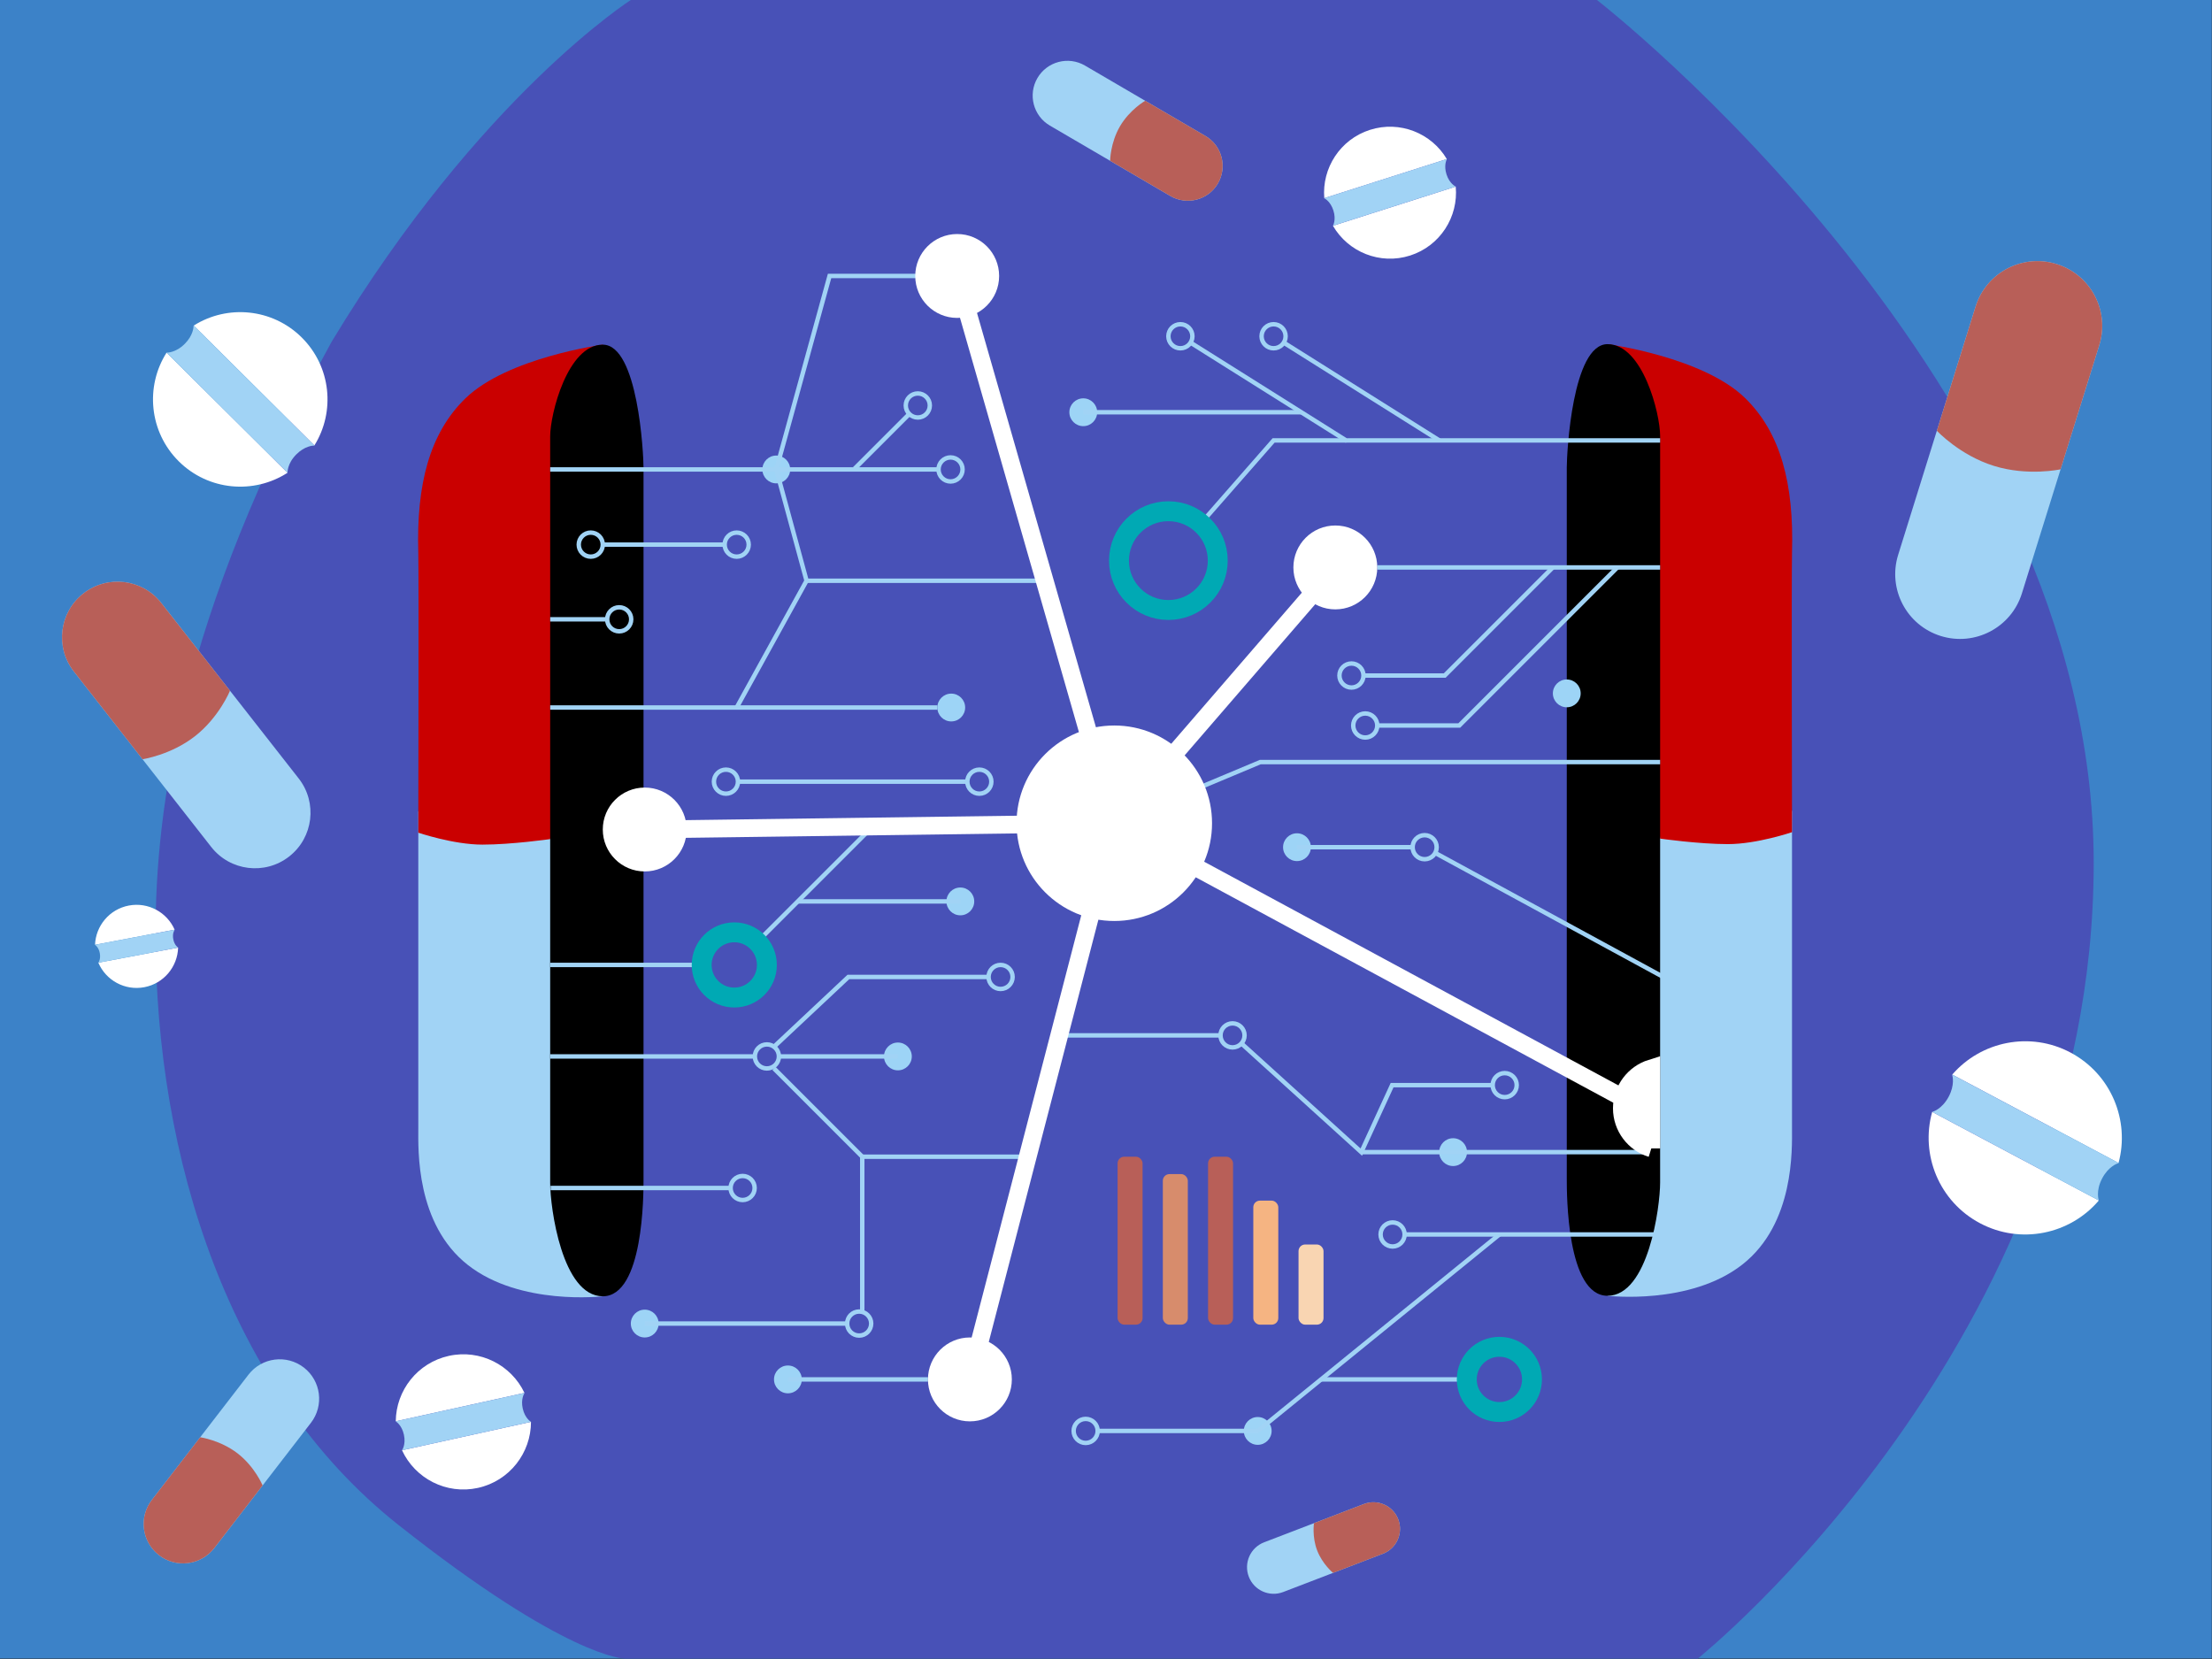 <?xml version="1.0" encoding="UTF-8"?>
<svg id="_2" data-name="2" xmlns="http://www.w3.org/2000/svg" viewBox="0 0 4000 3000">
  <rect x="0" y="0" width="4000" height="3000" fill="#333333" stroke="none"/>
  <defs>
    <style>
      .cls-1, .cls-2, .cls-3, .cls-4 {
        fill: none;
      }

      .cls-5 {
        fill: #9dd4f6;
      }

      .cls-6 {
        fill: #f5b482;
      }

      .cls-2, .cls-3, .cls-7, .cls-4 {
        stroke-miterlimit: 10;
      }

      .cls-2, .cls-7 {
        stroke: #fff;
        stroke-width: 32px;
      }

      .cls-8 {
        fill: #b85f58;
      }

      .cls-9 {
        fill: #a1d3f5;
      }

      .cls-10 {
        fill: #ca0000;
      }

      .cls-3 {
        stroke: #a1d3f5;
        stroke-width: 8px;
      }

      .cls-11, .cls-7 {
        fill: #fff;
      }

      .cls-12 {
        fill: #4851b7;
      }

      .cls-13 {
        fill: #f9d5b2;
      }

      .cls-14 {
        fill: #d78c6c;
      }

      .cls-4 {
        stroke: #00a9b4;
        stroke-width: 36px;
      }

      .cls-15 {
        fill: #3c82c8;
      }
    </style>
  </defs>
  <g id="Sfondo-2" data-name="Sfondo">
    <rect class="cls-15" x="-.42" y="-.78" width="4000" height="3000"/>
    <path class="cls-12" d="M1141.88-.78h1744.94s899.27,695.67,899.27,1561.21-715.9,1438.79-715.9,1438.79h-1940.72s-103.57.2-409.49-242.07c-305.92-242.27-438.71-662.97-438.71-1068.59,0-224.12,43.14-569.52,318.49-1070.68C868.85,172.4,1141.88-.78,1141.88-.78Z"/>
  </g>
  <g id="Pillole">
    <g>
      <path class="cls-9" d="M756.41,1467.35v574.12c0,36.6-4.87,171.94,89.76,246.12,94.64,74.18,243.86,56.51,243.86,56.51l-95.13-894.13s-73.75-10.2-126.31-10.2-112.18,27.58-112.18,27.58Z"/>
      <path class="cls-10" d="M756.41,1505.74s1.07-470.04,0-506.63c-3.59-122.82,20.23-215.71,85.29-278.8,76.3-74,248.33-97.07,248.33-97.07l-95.13,894.13s-69.98,9.96-122.54,9.96-115.96-21.6-115.96-21.6Z"/>
    </g>
    <path d="M1090.03,623.25c-63.67,0-95.13,125.58-95.13,165.79v1350.27c0,44.35,21.46,204.79,95.13,204.79s73.67-184.44,73.67-210.39V846.09c0-25.94-10-222.84-73.67-222.84Z"/>
    <g>
      <path class="cls-9" d="M3240.52,1466.43s0,537.52,0,574.12c0,36.6,4.87,171.94-89.76,246.12s-243.86,56.51-243.86,56.51l95.13-894.13s73.75-10.2,126.31-10.2,112.18,27.58,112.18,27.58Z"/>
      <path class="cls-10" d="M2906.9,622.33l95.13,894.13s69.98,9.96,122.54,9.96,115.96-21.6,115.96-21.6c0,0-1.07-470.04,0-506.63,3.59-122.82-20.23-215.71-85.29-278.8-76.3-74-248.33-97.07-248.33-97.07"/>
    </g>
    <path d="M2906.9,622.33c63.67,0,95.13,125.58,95.13,165.79,0,40.21,0,1305.92,0,1350.27s-21.46,204.79-95.13,204.79-73.67-184.44-73.67-210.39c0-20.98,0-1266.65,0-1287.62,0-25.94,10-222.84,73.67-222.84"/>
  </g>
  <g id="Circuiti">
    <g>
      <circle class="cls-5" cx="2833.23" cy="1253.84" r="25.15"/>
      <circle class="cls-5" cx="2627.66" cy="2083.41" r="25.15"/>
      <circle class="cls-5" cx="2274.35" cy="2587.57" r="25.15"/>
      <circle class="cls-5" cx="1424.79" cy="2494.41" r="25.15"/>
      <circle class="cls-5" cx="1165.88" cy="2393.41" r="25.15"/>
      <circle class="cls-5" cx="1623.67" cy="1910.37" r="25.15"/>
      <circle class="cls-5" cx="1736.58" cy="1630.04" r="25.15"/>
      <circle class="cls-5" cx="1720.17" cy="1279.42" r="25.15"/>
      <circle class="cls-5" cx="1403.78" cy="848.91" r="25.15"/>
      <circle class="cls-5" cx="1958.9" cy="745.46" r="25.15"/>
      <path class="cls-1" d="M2303.05,639.21c-17.18,0-31.15-13.97-31.15-31.15s13.97-31.15,31.15-31.15,31.15,13.97,31.15,31.15-13.97,31.15-31.15,31.15Z"/>
      <circle class="cls-3" cx="2303.05" cy="608.06" r="21.74"/>
      <circle class="cls-3" cx="2443.86" cy="1221.55" r="21.74"/>
      <circle class="cls-3" cx="2576.21" cy="1531.99" r="21.74"/>
      <circle class="cls-3" cx="2720.97" cy="1962.26" r="21.74"/>
      <circle class="cls-3" cx="2228.81" cy="1872.3" r="21.74"/>
      <circle class="cls-3" cx="2518.26" cy="2232.31" r="21.74"/>
      <circle class="cls-3" cx="1963.21" cy="2587.57" r="21.74"/>
      <circle class="cls-3" cx="1553.65" cy="2393.41" r="21.74"/>
      <circle class="cls-3" cx="1342.9" cy="2148.28" r="21.74"/>
      <circle class="cls-3" cx="1386.77" cy="1910.37" r="21.74"/>
      <circle class="cls-3" cx="1809.37" cy="1766.64" r="21.74"/>
      <circle class="cls-3" cx="1312.72" cy="1413.49" r="21.74"/>
      <circle class="cls-3" cx="1770.98" cy="1413.49" r="21.74"/>
      <circle class="cls-3" cx="1332.16" cy="984.86" r="21.74"/>
      <circle class="cls-3" cx="1068.29" cy="984.86" r="21.74"/>
      <circle class="cls-3" cx="1119.71" cy="1119.92" r="21.74"/>
      <circle class="cls-3" cx="1659.68" cy="733.23" r="21.74"/>
      <circle class="cls-3" cx="1718.89" cy="848.91" r="21.74"/>
      <circle class="cls-3" cx="2134.53" cy="608.06" r="21.74"/>
      <circle class="cls-3" cx="2468.81" cy="1311.93" r="21.74"/>
      <circle class="cls-5" cx="2345.33" cy="1531.99" r="25.15"/>
    </g>
    <g id="Linee">
      <line class="cls-3" x1="994.9" y1="1910.37" x2="1365.03" y2="1910.37"/>
      <line class="cls-3" x1="1408.51" y1="1910.37" x2="1623.67" y2="1910.37"/>
      <polyline class="cls-3" points="1399.64 1892.85 1534.17 1766.64 1787.63 1766.64"/>
      <line class="cls-3" x1="1321.16" y1="2148.28" x2="995.58" y2="2148.28"/>
      <polyline class="cls-3" points="1399.64 1932.11 1559.23 2091.69 1559.23 2371.68"/>
      <line class="cls-3" x1="1855.4" y1="2091.7" x2="1559.54" y2="2091.7"/>
      <line class="cls-3" x1="1165.88" y1="2393.41" x2="1531.91" y2="2393.41"/>
      <line class="cls-3" x1="1424.79" y1="2494.41" x2="1678.03" y2="2494.41"/>
      <line class="cls-3" x1="1915.4" y1="1872.3" x2="2207.07" y2="1872.3"/>
      <polyline class="cls-3" points="2244.91 1886.9 2461.66 2083.41 2517.38 1962.26 2699.23 1962.26"/>
      <polyline class="cls-3" points="2461.66 2083.41 2627.66 2083.41 2980.57 2083.41"/>
      <polyline class="cls-3" points="2540 2232.31 2989.12 2232.31 3010.56 2232.31"/>
      <polyline class="cls-3" points="1984.95 2587.57 2249.2 2587.57 2274.35 2587.57 2388.95 2494.41 2711.37 2232.31"/>
      <line class="cls-3" x1="2637.93" y1="2494.41" x2="2388.95" y2="2494.41"/>
      <line class="cls-3" x1="2345.33" y1="1531.99" x2="2554.47" y2="1531.99"/>
      <line class="cls-3" x1="2595.31" y1="1542.37" x2="3009.84" y2="1767.78"/>
      <line class="cls-3" x1="1334.45" y1="1413.49" x2="1749.25" y2="1413.49"/>
      <line class="cls-3" x1="1695.02" y1="1279.42" x2="994.9" y2="1279.42"/>
      <line class="cls-3" x1="994.9" y1="1119.92" x2="1097.97" y2="1119.92"/>
      <line class="cls-3" x1="1090.03" y1="984.86" x2="1310.42" y2="984.86"/>
      <path class="cls-3" d="M1403.78,848.91h-408.88,408.88Z"/>
      <polyline class="cls-3" points="1697.15 848.91 1403.78 848.91 1500.12 499.05 1681.42 499.05"/>
      <line class="cls-3" x1="1644.3" y1="748.6" x2="1545.31" y2="847.59"/>
      <polyline class="cls-3" points="1403.78 848.91 1458.53 1050.14 1879.42 1050.14"/>
      <line class="cls-3" x1="1458.53" y1="1050.14" x2="1332.16" y2="1279.42"/>
      <polyline class="cls-3" points="2014.99 1488.69 2278.9 1378.12 3002.03 1378.12"/>
      <polyline class="cls-3" points="2490.54 1311.93 2638.82 1311.93 2924.74 1026.01"/>
      <line class="cls-3" x1="2490.54" y1="1026.1" x2="3002.03" y2="1026.1"/>
      <polyline class="cls-3" points="2808.08 1026.01 2612.54 1221.55 2465.6 1221.55"/>
      <polyline class="cls-3" points="2151.67 618.83 2434.25 796.47 3002.03 796.47"/>
      <line class="cls-3" x1="2602.77" y1="796.47" x2="2321.45" y2="619.63"/>
      <polyline class="cls-3" points="2434.25 796.47 2303.05 796.47 2168.31 950.25"/>
      <line class="cls-3" x1="1958.9" y1="745.46" x2="2353.11" y2="745.46"/>
    </g>
    <line class="cls-3" x1="1258.78" y1="1744.9" x2="994.9" y2="1744.9"/>
    <line class="cls-3" x1="1375.07" y1="1697.63" x2="1577.88" y2="1494.82"/>
    <line class="cls-3" x1="1736.58" y1="1630.04" x2="1442.66" y2="1630.04"/>
    <g>
      <path class="cls-9" d="M522.98,1548.75h0c-43.68,34.2-106.82,26.51-141.02-17.17l-124.23-158.67-124.23-158.67c-34.2-43.68-26.51-106.82,17.17-141.02h0c43.68-34.2,106.82-26.51,141.02,17.17l124.23,158.67,124.23,158.67c34.2,43.68,26.51,106.82-17.17,141.02Z"/>
      <path class="cls-8" d="M352.66,1331.22h0c-43.68,34.2-94.93,41.69-94.93,41.69l-124.23-158.67c-34.2-43.68-26.51-106.82,17.17-141.02h0c43.68-34.2,106.82-26.51,141.02,17.17l124.23,158.67s-19.58,47.97-63.26,82.17Z"/>
    </g>
    <g>
      <path class="cls-9" d="M549.37,2472.88h0c31.18,24.05,36.95,68.83,12.9,100.01l-87.37,113.25-87.37,113.25c-24.05,31.18-68.83,36.95-100.01,12.9h0c-31.18-24.05-36.95-68.83-12.9-100.01l87.37-113.25,87.37-113.25c24.05-31.18,68.83-36.95,100.01-12.9Z"/>
      <path class="cls-8" d="M429.59,2628.15h0c31.18,24.05,45.3,57.99,45.3,57.99l-87.37,113.25c-24.05,31.18-68.83,36.95-100.01,12.9h0c-31.18-24.05-36.95-68.83-12.9-100.01l87.37-113.25s36.42,5.06,67.6,29.12Z"/>
    </g>
    <g>
      <path class="cls-9" d="M2258.22,2851.19h0c-9.53-24.83,2.87-52.68,27.7-62.21l90.18-34.61,90.18-34.61c24.83-9.53,52.68,2.87,62.21,27.7h0c9.53,24.83-2.87,52.68-27.7,62.21l-90.18,34.61-90.18,34.61c-24.83,9.53-52.68-2.87-62.21-27.7Z"/>
      <path class="cls-8" d="M2381.85,2803.74h0c-9.53-24.83-5.75-49.36-5.75-49.36l90.18-34.61c24.83-9.53,52.68,2.87,62.21,27.7h0c9.53,24.83-2.87,52.68-27.7,62.21l-90.18,34.61s-19.23-15.72-28.75-40.54Z"/>
    </g>
    <g>
      <path class="cls-9" d="M3509.47,1150.07h0c-61.78-19.26-96.25-84.96-76.99-146.75l69.97-224.42,69.97-224.42c19.26-61.78,84.96-96.25,146.75-76.99h0c61.78,19.26,96.25,84.96,76.99,146.75l-69.97,224.42-69.97,224.42c-19.26,61.78-84.96,96.25-146.75,76.99Z"/>
      <path class="cls-8" d="M3605.38,842.4h0c-61.78-19.26-102.93-63.49-102.93-63.49l69.97-224.42c19.26-61.78,84.96-96.25,146.75-76.99h0c61.78,19.26,96.25,84.96,76.99,146.75l-69.97,224.42s-59.02,13-120.8-6.26Z"/>
    </g>
    <g>
      <path class="cls-9" d="M1875.99,141.14h0c17.52-29.98,56.02-40.08,86-22.56l108.89,63.63,108.89,63.63c29.98,17.52,40.08,56.02,22.56,86h0c-17.52,29.98-56.02,40.08-86,22.56l-108.89-63.63-108.89-63.63c-29.98-17.52-40.08-56.02-22.56-86Z"/>
      <path class="cls-8" d="M2025.28,228.37h0c17.52-29.98,45.6-46.16,45.6-46.16l108.89,63.63c29.98,17.52,40.08,56.02,22.56,86h0c-17.52,29.98-56.02,40.08-86,22.56l-108.89-63.63s.32-32.42,17.84-62.4Z"/>
    </g>
    <g>
      <path class="cls-11" d="M301.24,637.65c-38.95,61.2-31.56,143.33,22.02,196.55,53.58,53.22,135.75,60.06,196.69,20.7l-109.36-108.62-109.36-108.62Z"/>
      <path class="cls-11" d="M545.66,610.3c-53.2-52.84-134.59-59.97-195.39-21.54l109.12,108.39,109.12,108.39c38.02-61.06,30.35-142.4-22.85-195.24Z"/>
      <path class="cls-9" d="M568.75,805.78l-.23-.23c-.05.08-.1.15-.14.23.25,0,.38,0,.38,0Z"/>
      <polygon class="cls-9" points="301.24 637.65 301.24 637.65 301.24 637.65 301.24 637.65"/>
      <polygon class="cls-9" points="519.96 854.9 519.96 854.9 519.95 854.9 519.96 854.9"/>
      <path class="cls-9" d="M350.03,588.53s0,.13.01.38c.08-.05.15-.1.23-.15l-.24-.23Z"/>
      <path class="cls-9" d="M350.27,588.76c-.08.05-.15.1-.23.15.03,2.51-.51,17.33-15.8,32.73-16.75,16.86-32.92,16.02-33,16.01,0,0,0,0,0,0l109.36,108.62,109.36,108.62s0,0,0,0c0-.07-.96-16.24,15.79-33.11,15.29-15.4,30.11-16.03,32.62-16.02.05-.08.1-.15.14-.23l-109.12-108.39-109.12-108.39Z"/>
    </g>
    <g>
      <path class="cls-11" d="M177.85,1740.86c13.54,31.79,47.78,51.01,83.11,44.32,35.34-6.7,60.16-37.12,61.13-71.66l-72.12,13.67-72.12,13.67Z"/>
      <path class="cls-11" d="M232.97,1637.51c-35.09,6.65-59.81,36.69-61.11,70.92l71.97-13.64,71.97-13.64c-13.73-31.38-47.74-50.29-82.83-43.64Z"/>
      <path class="cls-9" d="M315.95,1681.12l-.15.03s.03.08.05.12c.07-.1.11-.15.11-.15Z"/>
      <polygon class="cls-9" points="177.85 1740.86 177.85 1740.86 177.85 1740.86 177.85 1740.86"/>
      <polygon class="cls-9" points="322.09 1713.51 322.09 1713.51 322.09 1713.52 322.09 1713.51"/>
      <path class="cls-9" d="M171.7,1708.46s.05.03.15.1c0-.04,0-.09,0-.13l-.16.03Z"/>
      <path class="cls-9" d="M171.86,1708.43s0,.09,0,.13c.99.67,6.67,4.87,8.59,15.03,2.11,11.12-2.58,17.25-2.6,17.27,0,0,0,0,0,0l72.12-13.67,72.12-13.67s0,0,0,0c-.03-.02-6.64-4-8.74-15.12-1.92-10.15,1.82-16.14,2.5-17.13-.02-.04-.03-.08-.05-.12l-71.97,13.64-71.97,13.64Z"/>
    </g>
    <g>
      <path class="cls-11" d="M726.98,2622.55c23.54,51.03,80.14,80.64,137.27,68.05,57.13-12.59,96.03-63.26,95.94-119.45l-116.61,25.7-116.61,25.7Z"/>
      <path class="cls-11" d="M811.63,2451.86c-56.73,12.5-95.49,62.54-95.95,118.26l116.36-25.65,116.36-25.65c-23.84-50.36-80.04-79.47-136.77-66.96Z"/>
      <path class="cls-9" d="M948.65,2518.77l-.25.06c.03.06.06.13.09.19.1-.16.16-.24.16-.24Z"/>
      <polygon class="cls-9" points="726.98 2622.55 726.98 2622.55 726.98 2622.55 726.98 2622.55"/>
      <polygon class="cls-9" points="960.19 2571.15 960.19 2571.15 960.19 2571.15 960.19 2571.15"/>
      <path class="cls-9" d="M715.43,2570.17s.09.05.25.15c0-.07,0-.14,0-.21l-.25.06Z"/>
      <path class="cls-9" d="M715.68,2570.12c0,.07,0,.14,0,.21,1.65,1.04,11.08,7.6,14.7,24.02,3.96,17.98-3.37,28.16-3.4,28.21,0,0,0,0,0,0l116.61-25.7,116.61-25.7s0,0,0,0c-.05-.03-10.98-6.19-14.95-24.17-3.62-16.42,2.18-26.34,3.24-27.97-.03-.06-.06-.13-.09-.19l-116.36,25.65-116.36,25.65Z"/>
    </g>
    <g>
      <path class="cls-11" d="M3494.01,2010.67c-21.67,77.33,12.47,161.98,86.29,201.22,73.82,39.23,163.08,20.16,215.06-41.06l-150.67-80.08-150.67-80.08Z"/>
      <path class="cls-11" d="M3744.26,1903.4c-73.3-38.96-161.83-20.44-213.95,39.76l150.35,79.91,150.35,79.91c20.73-76.88-13.45-160.62-86.75-199.57Z"/>
      <path class="cls-9" d="M3831.33,2103.15l-.32-.17c-.03.1-.05.19-.08.29.26-.08.4-.11.4-.11Z"/>
      <polygon class="cls-9" points="3494.01 2010.67 3494.01 2010.67 3494.01 2010.67 3494.01 2010.67"/>
      <polygon class="cls-9" points="3795.36 2170.83 3795.36 2170.83 3795.35 2170.83 3795.36 2170.83"/>
      <path class="cls-9" d="M3529.98,1942.99s.05.14.13.4c.06-.07.13-.15.19-.23l-.32-.17Z"/>
      <path class="cls-9" d="M3530.3,1943.16c-.06.07-.13.15-.19.23.83,2.66,5.01,18.53-6.26,39.75-12.35,23.23-29.76,27.52-29.84,27.54,0,0,0,0,0,0l150.67,80.08,150.67,80.08s0,0,0,0c-.03-.07-6.22-16.91,6.13-40.14,11.27-21.21,26.77-26.63,29.44-27.43.03-.1.05-.19.08-.29l-150.35-79.91-150.35-79.91Z"/>
    </g>
    <g>
      <path class="cls-11" d="M2410.39,408.27c27.45,47.48,85.11,71.19,139.5,53.83,54.39-17.36,87.66-70.08,82.53-124.68l-111.02,35.43-111.02,35.43Z"/>
      <path class="cls-11" d="M2477.36,234.81c-54.01,17.23-87.19,69.33-82.64,123.52l110.78-35.35,110.78-35.35c-27.68-46.81-84.91-70.05-138.92-52.82Z"/>
      <path class="cls-9" d="M2616.51,287.55l-.24.08c.03.06.07.12.1.18.09-.16.14-.25.14-.25Z"/>
      <polygon class="cls-9" points="2410.39 408.27 2410.39 408.27 2410.39 408.27 2410.39 408.27"/>
      <polygon class="cls-9" points="2632.43 337.42 2632.42 337.42 2632.42 337.42 2632.43 337.42"/>
      <path class="cls-9" d="M2394.47,358.4s.09.04.26.13c0-.07-.01-.13-.02-.2l-.24.08Z"/>
      <path class="cls-9" d="M2394.71,358.33c0,.07.01.13.02.2,1.7.86,11.45,6.39,16.44,22.02,5.46,17.12-.75,27.67-.78,27.72,0,0,0,0,0,0l111.02-35.43,111.02-35.43s0,0,0,0c-.05-.02-11.23-5.03-16.69-22.15-4.99-15.63-.24-25.79.64-27.47-.03-.06-.07-.12-.1-.18l-110.78,35.35-110.78,35.35Z"/>
    </g>
  </g>
  <g id="Grafici">
    <circle class="cls-4" cx="2112.8" cy="1013.76" r="89.3"/>
    <circle class="cls-4" cx="2711.37" cy="2494.41" r="58.97"/>
    <rect class="cls-8" x="2020.97" y="2091.7" width="45.19" height="303.71" rx="11.95" ry="11.95"/>
    <rect class="cls-14" x="2102.77" y="2123.14" width="45.19" height="272.27" rx="11.95" ry="11.95"/>
    <rect class="cls-8" x="2184.57" y="2091.7" width="45.19" height="303.71" rx="11.95" ry="11.95"/>
    <rect class="cls-6" x="2266.37" y="2171.1" width="45.19" height="224.31" rx="11.95" ry="11.95"/>
    <rect class="cls-13" x="2348.16" y="2250.43" width="45.19" height="144.98" rx="11.95" ry="11.95"/>
    <circle class="cls-4" cx="1327.8" cy="1744.9" r="58.97"/>
  </g>
  <g id="Centro">
    <circle class="cls-11" cx="2014.99" cy="1488.69" r="176.76"/>
    <circle class="cls-11" cx="1165.88" cy="1500" r="75.85"/>
    <circle class="cls-11" cx="1753.88" cy="2494.41" r="75.85"/>
    <circle class="cls-11" cx="2414.7" cy="1026.1" r="75.85"/>
    <circle class="cls-11" cx="1730.9" cy="499.05" r="75.85"/>
    <path class="cls-7" d="M2986.1,2076.64c-30.88-9.6-53.31-38.4-53.31-72.44s22.43-62.84,53.31-72.44v144.88Z"/>
    <polyline class="cls-2" points="1753.88 2494.41 2014.99 1488.69 1165.88 1500"/>
    <polyline class="cls-2" points="1730.9 499.05 2014.99 1488.69 2414.7 1026.1"/>
    <line class="cls-2" x1="2980.57" y1="2010.04" x2="2014.99" y2="1488.69"/>
  </g>
</svg>